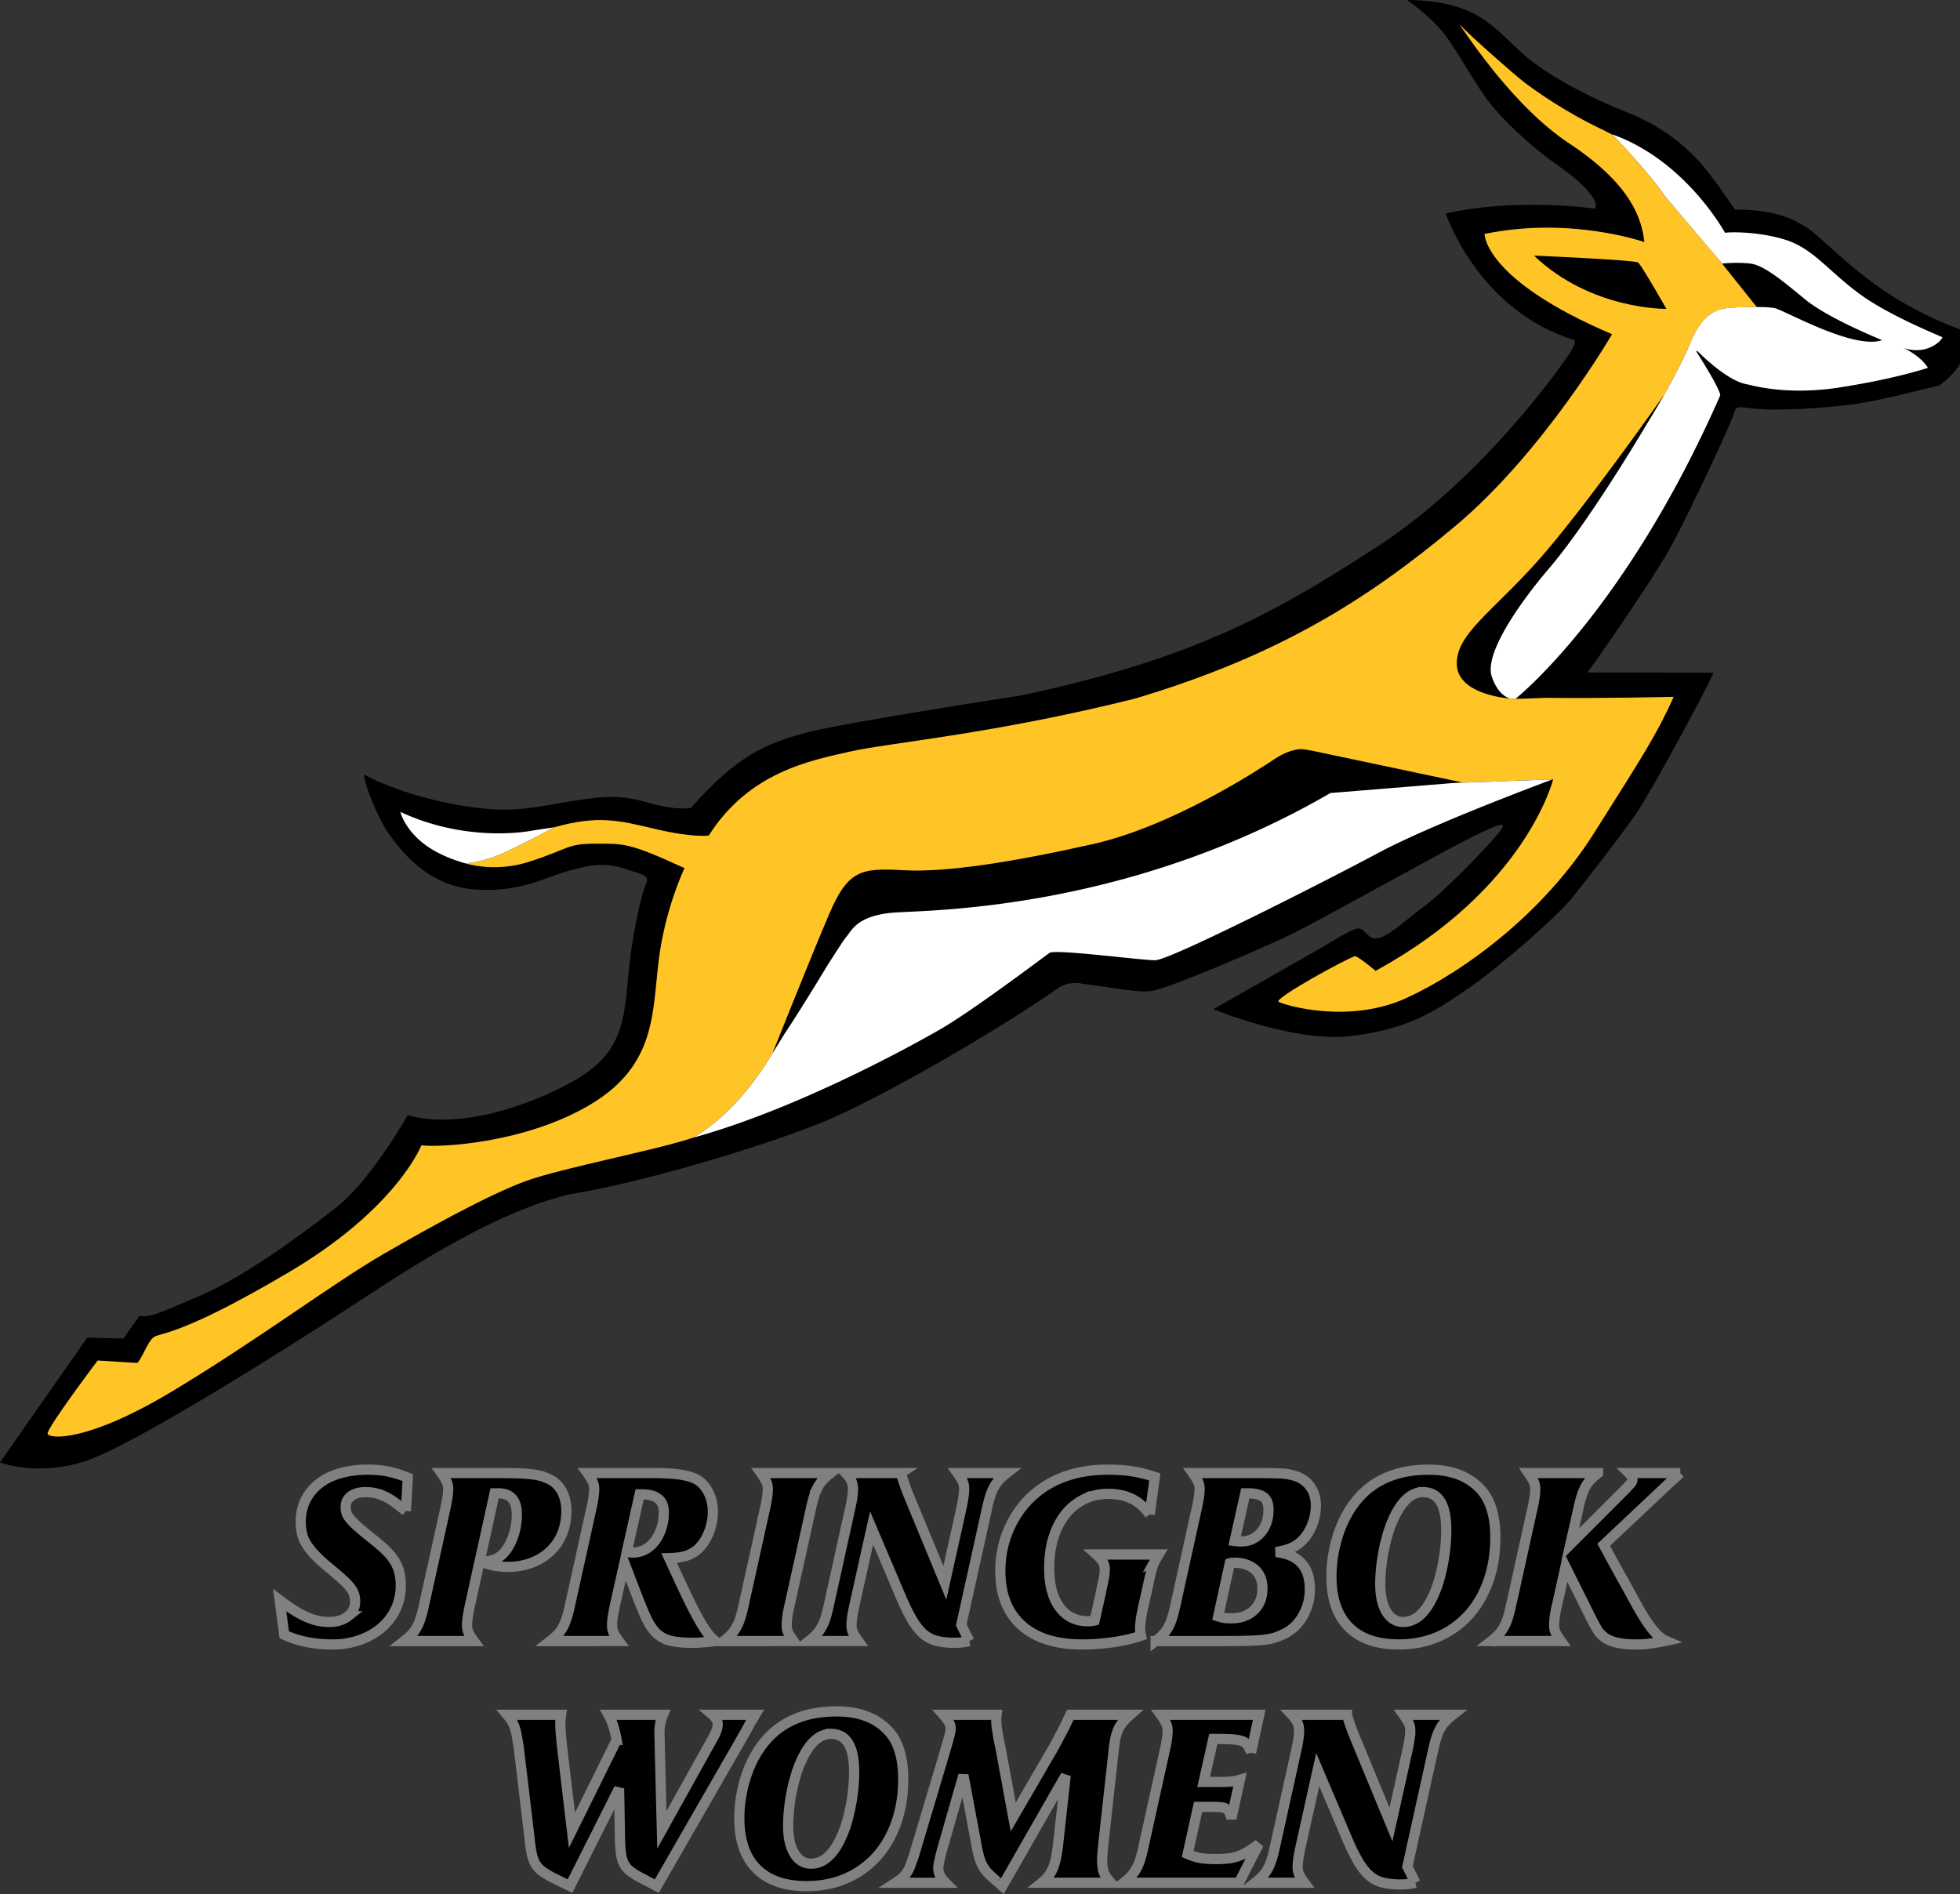 <svg xmlns="http://www.w3.org/2000/svg" width="153.755" height="148.602" viewBox="0 0 153.755 148.602"><rect x="0" y="0" width="153.755" height="148.602" fill="#333333" stroke="none"/><g fill="none"><path fill="#000" d="M147.928 22.895c-2.975-1.983-5.255-4.478-6.204-5.052-.95-.577-2.295-1.407-5.637-1.407 0 0-1.772-2.688-2.913-3.901-1.14-1.215-2.914-2.686-5.51-3.71-2.596-1.023-6.27-2.813-8.42-4.795C117.09 2.047 115.76.065 110.377 0c0 0 1.9 1.28 3.04 2.814 1.138 1.534 2.47 4.157 3.8 5.691 1.33 1.536 3.166 3.198 5.002 4.477s3.294 2.75 2.912 3.39c0 0-6.141-.896-11.715.383 0 0 2.533 7.61 10.07 9.913 0 0 .252.063-.254.896-.506.83-6.775 9.848-15.135 15.284-8.36 5.434-14.566 8.824-27.927 11.703 0 0-13.868 2.11-16.97 2.941-3.105.832-5.384 1.79-8.994 5.884 0 0-1.077.256-3.293-.385-2.216-.639-3.356-.574-6.142-.128-2.788.448-4.621 1.024-8.677.32-4.052-.702-6.764-1.982-7.409-2.366-.506-.384.824 3.198 1.775 4.541.949 1.343 3.038 4.092 6.648 4.412s5.889-1.022 7.346-1.405c1.457-.385 2.723-.832 4.622-.193 1.508.507 1.901.512 1.583 1.215-.316.704-1.075 3.773-1.391 7.355-.319 3.58-.571 6.011-4.371 8.12-3.8 2.111-9.118 3.71-12.918 2.624 0 0-2.786 4.988-5.509 7.162s-7.409 5.563-10.703 6.97-4.052 1.791-4.813 1.599l-1.267 1.79-2.848-.064L0 114.73s2.975 1.15 6.774-.13c3.8-1.278 15.96-8.953 21.024-12.277 5.068-3.326 11.106-7.212 16.814-8.61 6.204-1.022 15.428-3.859 19.86-5.65 4.434-1.79 14.13-7.42 18.548-10.554 0 0 .753-.593 1.964-.32 1.773.194 4.242.705 5.192.577.959.035 9.372-3.582 11.525-4.67 2.153-1.087 12.032-6.586 13.742-7.416 1.71-.833 2.787-1.345 2.344-.64-.445.702-4.181 4.667-6.08 6.074s-3.42 3.006-4.244 2.366c-.822-.639-.463-1.107-2.66.192-1.709 1.024-9.624 5.5-9.624 5.5s6.333 2.623 10.765 2.112 6.61-1.923 9.206-3.713 7.006-5.69 8.145-7.096c1.14-1.407 3.531-4.484 5.114-6.722 1.491-2.282 5.694-10.14 6.01-10.972 0 0-.09-.023-9.877-.023 0 0 5.15-7.225 6.732-10.23 1.585-3.005 4.561-9.4 4.75-10.104.19-.702.317-.447 2.217-.32 1.898.129 6.333-.191 7.916-.51 1.913-.316 4.663-1.061 5.952-1.345 0 0 1.18-.815 1.646-1.726v-2.686s-2.848-.96-5.827-2.941"/><path fill="#ffc425" d="m135.09 20.679.013-.001c-.757-.874-4.506-5.299-4.506-5.299-1.185-1.759-3.66-4.36-4.058-4.777-.25-.14-.52-.283-.836-.433-2.977-1.407-5.383-3.134-6.208-3.774-.717-.556-4.107-3.526-5.023-4.503.902 1.295 4.417 6.58 8.632 9.364 4.94 3.26 5.7 6.01 5.892 7.738 0 0-5.764-2.046-12.54-.64 0 0-.065 3.581 10.005 7.866 0 0-5.383 9.274-12.349 15.092-6.965 5.82-13.93 10.168-25.076 13.495-11.18 2.795-19.25 3.453-22.355 4.156-3.103.702-7.916 1.598-11.081 6.587 0 0-1.204.191-4.181-.511-2.853-.674-4.488-1.11-7.966-.131-.09.05-1.619.896-3.511 1.798-1.833.93-3.36 1.025-3.43 1.03.92.256 2.8.582 5.03-.139 3.166-1.024 2.912-1.407 5.13-1.407 2.214 0 2.595-.128 7.027 1.918 0 0-1.52 3.134-2.025 7.227-.507 4.092-.192 8.185-5.257 11.255s-11.78 3.454-13.362 3.261c0 0-1.9 4.924-10.321 9.913-8.423 4.988-10.133 4.796-10.64 5.116s-.95 1.726-1.33 2.047l-3.103-.192s-4.052 5.371-3.926 5.754c.126.385 3.04.704 9.752-3.323 6.714-4.03 12.665-8.507 16.528-10.745s8.423-4.733 11.209-5.755c2.786-1.024 10.319-2.45 13.075-3.39.003-.002 3.242-1.52 6.296-6.637l-.002.005s2.959-7.435 4.45-10.924c1.49-3.49 2.516-3.634 5.87-3.448 3.356.186 8.574-.652 14.817-2.05s13.093-5.894 14.164-6.616c1.072-.723 1.84-.835 2.19-.835s1.678.299 1.678.299l10.919 2.306-.838.068.438-.022 7.511-.28-.028.012.075-.017s-2.088 8.57-13.931 15.028c0 0-1.142-.972-1.584-1.16-.445.064-6.459 3.335-6.016 3.592.442.255 5.509 1.79 10.068-.321 4.56-2.111 10.702-6.65 14.628-12.854s4.963-7.814 6.294-10.755c0 0-5.964.14-10.092.076-1.054.05-1.772.078-2.307.078.101-.085.283-.241.528-.463-.336.3-.523.45-.523.45h-.373s-4.1-.234-4.245-2.61c-.143-2.377 2.664-4.089 6.272-8.108 3.608-4.018 10.005-13.145 10.005-13.145s-.37.642-.99 1.693c2.053-3.383 2.983-5.624 2.983-5.624.978-2.47 2.155-2.757 2.993-2.85.76-.085 2.035-.076 2.266-.074zm-14.756-.626s7.904.34 8.17.543c.271.204 2.22 3.636 2.22 3.636s-5.916.098-10.39-4.18"/><path fill="#fff" d="M152.377 26.455c-.874-.377-4.331-1.823-6.41-3.331-2.47-1.79-3.675-3.579-5.83-4.286-2.154-.703-4.498-.637-4.816-.575 0 0-3.079-5.675-8.838-7.72 0 0 .004.015.013.036l.042.023c.4.416 2.874 3.018 4.06 4.777 0 0 3.748 4.425 4.505 5.298.135-.013 1.232-.12 2.217.002 1.052.13 2.487 1.327 4.3 2.818 1.725 1.419 5.593 3.012 5.984 3.171l.009.004.013.005.018.007c-.407.143-.92.154-1.491.079-2.601-.344-6.409-2.515-6.974-2.598a8 8 0 0 0-1.326-.076s-.012.001-.03 0l-.009.001c-.229-.002-1.505-.01-2.265.075-.838.093-2.015.38-2.994 2.85 0 0-1.049 2.527-3.378 6.266-1.316 2.225-4.906 8.079-7.629 11.275-2.72 3.197-5.093 6.86-4.523 8.523.57 1.665 1.507 1.728 1.507 1.728h.372l.003-.002c.015-.012.194-.157.496-.425 1.921-1.711 9.135-8.767 15.544-23.363 0 0 .118-.298-1.864-3.422l.032-.09c.653.65 2.427 2.31 3.795 2.617q.198.045.385.08c.376.1 1.087.255 2.07.353l.083-.055-.086.056c1.255.125 2.955.153 4.98-.164 4.474-.698 6.897-1.537 6.897-1.537s-.497-.882-1.88-1.536l-.008-.004c1.877.58 2.983-.623 3.025-.86m-32.934 27.903-.03.026-.061.056zm2.352 6.786-7.512.28-.438.02-9.477.771c-15.561 9.04-30.797 9.179-34.012 9.365s-3.588 1.538-3.96 1.91c-.116.116-.722 1.048-1.502 2.275-.912 1.5-2.016 3.322-3.33 5.315l-.969 1.564.002-.005c-3.056 5.119-6.296 6.637-6.296 6.637 7.977-2.17 17.003-7.097 19.538-8.57 2.534-1.47 8.042-5.627 8.487-5.946.443-.32 7.154.575 8.295.575s13.237-6.14 17.543-8.441c4.306-2.303 13.631-5.75 13.631-5.75m-81.852 5.562c1.951-.929 3.52-1.802 3.52-1.802l-1.687.256s-4.957 1.053-10.364-1.462c0 0 .273 1.248 1.763 2.44.754.603 1.857 1.176 3.332 1.598 0 0 1.56-.077 3.436-1.03"/><g fill="#000" stroke="gray" stroke-width=".8"><path d="M31.84 118.541a19 19 0 0 0-.91-.7 5 5 0 0 0-.769-.456 3.5 3.5 0 0 0-.73-.247 3.7 3.7 0 0 0-.758-.076q-.72 0-1.138.313t-.417.844q0 .285.076.503.075.219.312.493t.674.655q.435.379 1.175.966.588.474.996.881.407.409.645.826.237.417.341.863t.104.976q0 1.005-.398 1.85a4.4 4.4 0 0 1-1.11 1.46q-.71.616-1.697.966a6.3 6.3 0 0 1-2.142.351q-2.181 0-3.793-.758l-.36-2.712q.625.474 1.137.796t.968.522.89.294q.438.095.892.095.91 0 1.47-.446a1.42 1.42 0 0 0 .56-1.166q0-.303-.077-.55a1.8 1.8 0 0 0-.294-.531 5 5 0 0 0-.625-.655 34 34 0 0 0-1.072-.919 12 12 0 0 1-1.052-.958q-.427-.445-.683-.862c-.256-.417-.29-.56-.36-.845a4 4 0 0 1-.105-.918q0-.93.37-1.69a3.74 3.74 0 0 1 1.053-1.298q.682-.54 1.66-.824a7.8 7.8 0 0 1 2.17-.285q.891 0 1.622.152.73.15 1.526.474l-.151 2.616M36.883 125.847q-.113.51-.18.947t-.066.7q0 .322.104.568.105.246.427.682h-5.462q.342-.266.588-.521a2.5 2.5 0 0 0 .417-.58q.17-.32.304-.748.132-.426.266-1.052l1.63-7.378q.246-1.098.247-1.649 0-.304-.104-.54a5 5 0 0 0-.427-.711h4.722q.871 0 1.488.028.616.029 1.072.095.454.066.787.19.33.123.616.293.531.322.825.95.294.624.294 1.42 0 .968-.332 1.773-.331.807-.939 1.385a4.3 4.3 0 0 1-1.45.901 5.2 5.2 0 0 1-1.868.322 6 6 0 0 1-1.062-.085 5.2 5.2 0 0 1-1.005-.312q.606-.038.976-.17a1.9 1.9 0 0 0 .673-.417q.513-.51.816-1.361a5.2 5.2 0 0 0 .303-1.757q0-1.663-1.422-1.663H38.8l-1.916 8.69M49.172 121.728q.132.039.218.056.085.02.237.02.53 0 .976-.238.446-.237.768-.664.323-.425.512-1.004.19-.579.19-1.26 0-1.405-1.726-1.405h-.17zm-6.012 7.016q.342-.266.588-.521.247-.255.417-.58.17-.32.304-.748.132-.426.265-1.052l1.631-7.378q.246-1.06.247-1.649 0-.304-.105-.54a5 5 0 0 0-.426-.711h5.158q1.27 0 2.067.114.795.113 1.29.36.606.323.966 1.014.36.693.36 1.546 0 .834-.312 1.62-.314.788-.806 1.263a2.6 2.6 0 0 1-.948.567q-.513.171-1.366.191l.702 1.517a86 86 0 0 0 1.033 2.162q.427.853.759 1.412.33.559.588.872.255.315.54.541-.436.056-.702.076-.265.018-.455.038-.19.018-.35.02h-.408q-.968-.001-1.603-.162a2.4 2.4 0 0 1-1.052-.541 3 3 0 0 1-.36-.398 4 4 0 0 1-.351-.57q-.18-.34-.389-.844-.209-.502-.493-1.222l-.967-2.522-.72 3.224a19 19 0 0 0-.19.994 4.4 4.4 0 0 0-.057.655q0 .323.104.569.105.246.427.683zM56.781 128.744q.341-.266.579-.521t.417-.58q.18-.32.313-.748.133-.426.265-1.052l1.631-7.378q.246-1.06.247-1.649 0-.304-.105-.54a5 5 0 0 0-.426-.711h5.461a5.5 5.5 0 0 0-.588.521q-.246.256-.417.578a4.4 4.4 0 0 0-.303.75q-.134.427-.266 1.051l-1.63 7.378a9 9 0 0 0-.19.957 6 6 0 0 0-.057.692q0 .322.104.56.105.236.427.692zM76.035 128.744q-.305.075-.57.104-.265.03-.606.03a5.7 5.7 0 0 1-1.403-.153 2.5 2.5 0 0 1-1.062-.578q-.475-.427-.901-1.176t-.92-1.925l-2.2-5.176-1.327 5.973q-.133.606-.19.994-.057.39-.057.655 0 .323.105.57.104.245.426.682h-3.868q.342-.266.578-.521.237-.255.418-.58.18-.32.312-.748.133-.426.266-1.052l1.63-7.378q.247-1.06.247-1.649 0-.341-.123-.626t-.446-.625h4.324a18 18 0 0 0 .588 1.687l2.863 6.922 1.27-5.709q.247-1.118.247-1.649 0-.321-.104-.56-.105-.236-.427-.691h3.869q-.341.264-.579.521-.237.256-.417.578-.18.323-.313.75-.132.427-.265 1.051l-1.991 9.008.626 1.271M90.192 118.808q-.588-.816-1.384-1.215-.796-.397-1.877-.397-1.025 0-1.878.416a4.3 4.3 0 0 0-1.47 1.185q-.615.77-.947 1.84-.332 1.072-.332 2.38 0 1.954.806 3.063t2.228 1.109q.151 0 .265-.01.114-.008.266-.047l.474-2.105q.114-.57.18-.873.066-.3.095-.483.028-.18.038-.284.01-.105.01-.256 0-.323-.143-.578-.143-.257-.521-.599h4.892q-.171.287-.275.474a2.5 2.5 0 0 0-.18.418q-.075.228-.161.56-.086.33-.2.882l-.417 1.858q-.227 1.062-.227 1.669 0 .208.076.511-.93.323-2.143.503-1.215.18-2.503.18-3.054 0-4.722-1.498-1.67-1.497-1.669-4.266 0-1.954.844-3.65a7.46 7.46 0 0 1 2.342-2.779q2.124-1.518 5.272-1.517 1.043 0 1.896.132.853.134 1.764.437l-.399 2.94M96.854 120.893q.151.019.275.029.123.009.218.009.967 0 1.564-.701.598-.702.598-1.802 0-.683-.38-.976-.379-.294-1.232-.295h-.209zm-1.29 5.916q.304.095.512.125.21.027.493.028 1.12 0 1.793-.636t.673-1.715q0-.93-.588-1.471-.589-.54-1.612-.54h-.17a.7.7 0 0 0-.19.037zm2.997-11.244q.796 0 1.251.009.454.01.75.028.292.02.502.057.209.038.474.115.796.226 1.242.853.446.625.446 1.478 0 .798-.304 1.546-.303.75-.796 1.223a2.6 2.6 0 0 1-.835.57q-.454.19-1.194.322 2.654.283 2.654 2.901a4.15 4.15 0 0 1-.56 2.133q-.558.958-1.488 1.394a5.5 5.5 0 0 1-.74.294q-.34.104-.862.161-.522.056-1.309.076c-.787.02-1.21.02-2.057.02h-5.082a5.6 5.6 0 0 0 .588-.522 2.5 2.5 0 0 0 .417-.58q.171-.32.303-.748.133-.426.266-1.052l1.63-7.397q.247-1.06.247-1.63 0-.304-.104-.54a5 5 0 0 0-.427-.711zM111.634 117.062q-1.441 0-2.428 2.334a10 10 0 0 0-.379 1.089 14.7 14.7 0 0 0-.483 2.532q-.067.664-.067 1.251 0 1.385.484 2.181.483.797 1.317.797 1.556 0 2.541-2.484.19-.475.342-1.052.153-.58.266-1.205t.17-1.262q.058-.635.058-1.203 0-2.978-1.821-2.978zm.436-1.763q2.58 0 3.982 1.442 1.252 1.25 1.252 3.868 0 1.878-.55 3.431-.551 1.556-1.545 2.655a6.9 6.9 0 0 1-2.39 1.707q-1.394.607-3.1.607-2.561 0-3.916-1.366-1.357-1.364-1.356-3.963 0-.89.151-1.763a11 11 0 0 1 .427-1.668 9 9 0 0 1 .673-1.5 7.2 7.2 0 0 1 .91-1.269q1.953-2.18 5.462-2.18zM131.814 115.565l-.721.644-.682.645-4.608 4.342.816 1.499q.397.72.806 1.45.407.73.806 1.47.776 1.422 1.345 2.153.57.73 1.1.957-.435.094-.749.142l-.578.086a5 5 0 0 1-.512.047q-.246.01-.55.01-1.898 0-2.616-.72a1.6 1.6 0 0 1-.237-.248 4 4 0 0 1-.229-.36 16 16 0 0 1-.379-.711q-.237-.464-.655-1.319l-1.364-2.73-.645 2.921a9 9 0 0 0-.19.957 5 5 0 0 0-.057.692q0 .322.105.56.105.237.427.692h-5.462q.341-.266.579-.522a3 3 0 0 0 .416-.579q.18-.32.313-.748.133-.426.266-1.052l1.63-7.378q.247-1.06.247-1.649 0-.304-.105-.54-.103-.237-.426-.711h5.462a5.5 5.5 0 0 0-.588.521q-.246.256-.418.578a4.5 4.5 0 0 0-.302.75q-.133.427-.267 1.051l-.606 2.694 3.868-3.869q.38-.379.578-.588.198-.21.295-.323a.7.7 0 0 0 .114-.17.5.5 0 0 0 .018-.151q0-.21-.285-.493h4.04M55.846 136.5a4.5 4.5 0 0 0 .36-.73q.096-.276.096-.503 0-.379-.418-.74h3.357q-.114.191-.18.313a3 3 0 0 1-.143.237 2 2 0 0 0-.151.266q-.076.151-.209.379l-.569 1.006-6.466 11.244-1.366-.72a5 5 0 0 1-.749-.484 1.75 1.75 0 0 1-.455-.54 2.3 2.3 0 0 1-.227-.73 9 9 0 0 1-.086-1.07l-.075-4.116-3.85 7.66-1.346-.663a6.4 6.4 0 0 1-.835-.503 1.9 1.9 0 0 1-.521-.568 2.7 2.7 0 0 1-.304-.835q-.105-.503-.18-1.299l-.834-6.997q-.095-.607-.17-1.006-.077-.398-.181-.672a2.4 2.4 0 0 0-.237-.475 5 5 0 0 0-.322-.426h4.228a5 5 0 0 0-.047.388q-.01.142-.01.295 0 .303.038.767.038.465.076.882l.797 6.732 3.508-7.092a9 9 0 0 0-.294-1.186 5 5 0 0 0-.35-.786h4.285q-.152.36-.218.672a4 4 0 0 0-.066.788v.16q0 .125.018.276v.36l.171 6.77 3.925-7.054M65.184 136.026q-1.442 0-2.427 2.333-.21.493-.38 1.089a14.7 14.7 0 0 0-.483 2.532q-.067.664-.067 1.252 0 1.384.484 2.18.483.798 1.318.797 1.554 0 2.54-2.484a9 9 0 0 0 .342-1.052q.152-.58.266-1.204a14 14 0 0 0 .227-2.466q0-2.977-1.82-2.977zm.436-1.763q2.579 0 3.982 1.441 1.252 1.25 1.252 3.868 0 1.878-.55 3.432t-1.546 2.654a6.9 6.9 0 0 1-2.389 1.707q-1.395.607-3.1.607-2.561 0-3.916-1.365-1.356-1.365-1.356-3.964 0-.889.152-1.763.15-.871.426-1.668a9 9 0 0 1 .673-1.499 7.2 7.2 0 0 1 .91-1.27q1.954-2.18 5.462-2.18zM78.232 147.612a9 9 0 0 1-.71-.644 2.7 2.7 0 0 1-.446-.607 3.6 3.6 0 0 1-.285-.74 12 12 0 0 1-.227-1.081l-.986-5.271-1.631 5.689q-.342 1.231-.342 1.63 0 .55.57 1.12h-3.926q.322-.21.531-.39a2 2 0 0 0 .36-.408q.152-.226.275-.55.123-.322.294-.834l2.314-7.755q.207-.72.322-1.11.114-.39.161-.597.047-.21.057-.284a1.4 1.4 0 0 0 .01-.17.97.97 0 0 0-.124-.485 4.3 4.3 0 0 0-.445-.597h4.172a2 2 0 0 0-.02.227v.152q0 .19.01.36t.047.399l.095.568q.057.343.171.854l1.005 5.46 3.129-5.385q.228-.398.455-.853.417-.757.607-1.176l.284-.606h4.703a6 6 0 0 0-.569.569 2.4 2.4 0 0 0-.37.578q-.141.312-.227.73a10 10 0 0 0-.142 1.004l-.816 7.397q-.038.38-.056.626-.02.246-.02.493 0 .608.124.957.123.352.56.825h-5.424q.303-.245.512-.512.209-.266.35-.597.142-.331.238-.759.095-.427.17-1.033l.607-5.518-4.968 8.684-.398-.36M98.138 137.504a2.4 2.4 0 0 0-.256-.578.88.88 0 0 0-.446-.332q-.303-.113-.844-.142t-1.412-.028l-.759 3.375h1.252q.606.001.938-.037.332-.039.655-.133l-.664 3.034q-.075-.304-.161-.483c-.086-.18-.136-.212-.237-.276a1 1 0 0 0-.418-.123 7 7 0 0 0-.682-.028h-1.119l-.815 3.698q.51.226.976.312t1.204.086q.57 0 .986-.048.417-.047.797-.18.379-.133.758-.36.38-.228.854-.588l-1.555 3.034h-9.046q.341-.265.579-.521.237-.255.417-.58.18-.32.313-.748.133-.426.265-1.052l1.631-7.377q.246-1.061.247-1.65 0-.304-.105-.54a5 5 0 0 0-.426-.711h7.718l-.645 2.976M111.03 147.707q-.302.075-.568.104-.266.03-.606.03a5.7 5.7 0 0 1-1.404-.153 2.5 2.5 0 0 1-1.062-.578q-.474-.426-.9-1.176-.428-.749-.92-1.925l-2.2-5.176-1.328 5.973a15 15 0 0 0-.19.995q-.056.39-.056.654 0 .323.104.57.105.245.427.682h-3.869q.341-.265.579-.521.237-.255.417-.58.18-.32.313-.748.133-.426.265-1.052l1.631-7.377q.246-1.061.247-1.65 0-.34-.124-.626-.123-.285-.445-.625h4.323a18 18 0 0 0 .588 1.687l2.864 6.922 1.27-5.708q.246-1.119.247-1.65a1.4 1.4 0 0 0-.105-.56q-.103-.236-.427-.691h3.869q-.34.265-.578.521c-.238.256-.297.364-.418.578q-.18.323-.312.75-.133.426-.266 1.052l-1.99 9.007.624 1.271"/></g></g></svg>